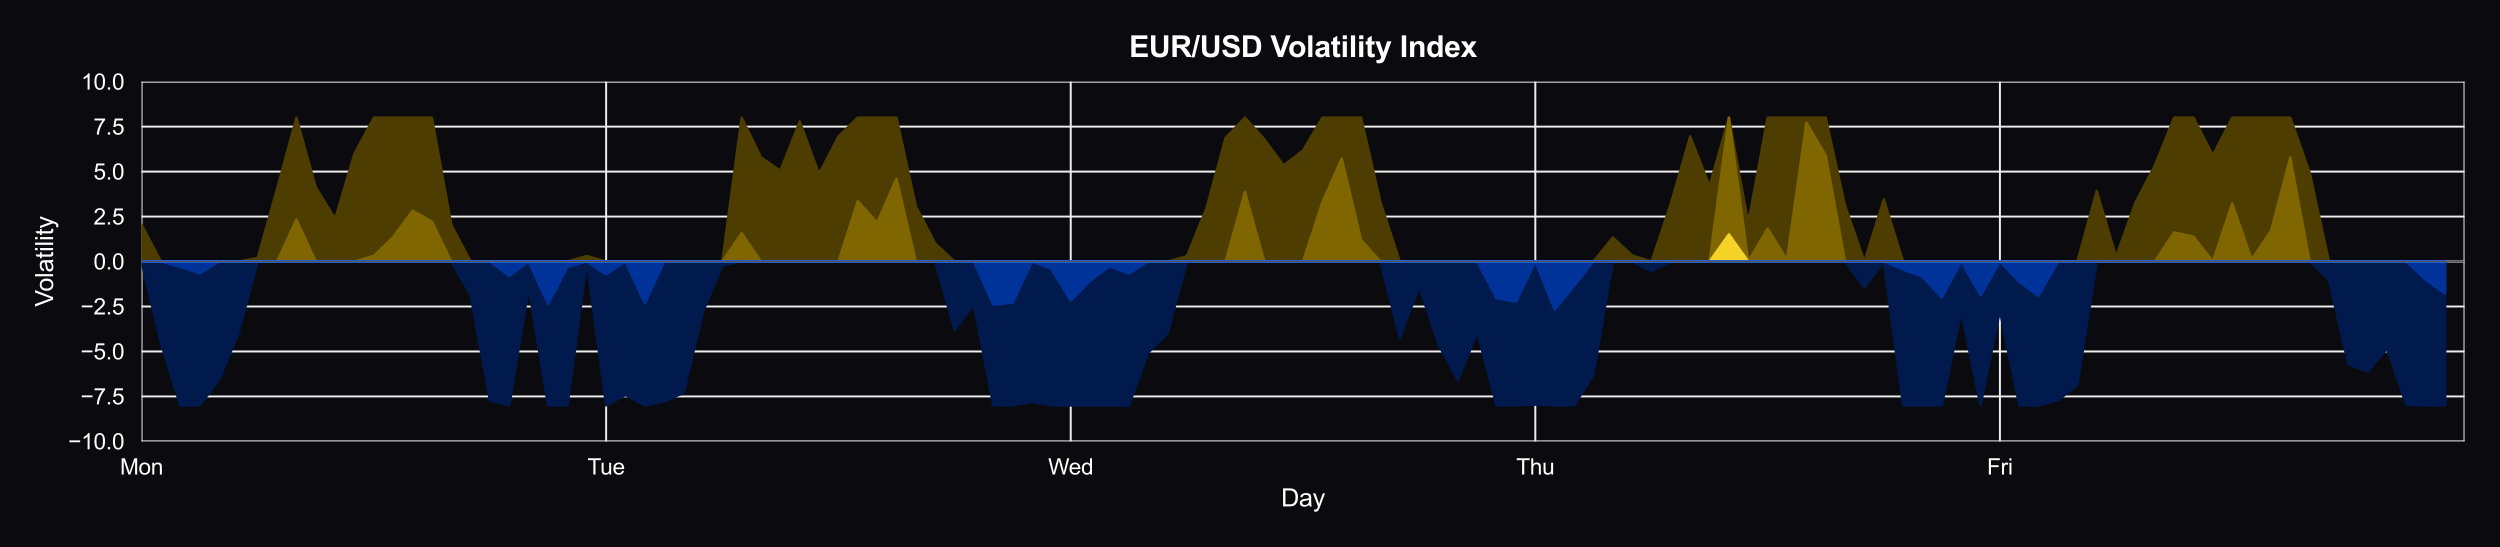 <?xml version="1.0" encoding="utf-8" standalone="no"?>
<!DOCTYPE svg PUBLIC "-//W3C//DTD SVG 1.1//EN"
  "http://www.w3.org/Graphics/SVG/1.1/DTD/svg11.dtd">
<svg xmlns:xlink="http://www.w3.org/1999/xlink" viewBox="0 0 1014.384 221.99" xmlns="http://www.w3.org/2000/svg" version="1.1">
 <defs>
  <style type="text/css">*{stroke-linejoin: round; stroke-linecap: butt}</style>
 </defs>
 <g id="figure_1">
  <g id="patch_1">
   <path d="M 0 221.99 
L 1014.384 221.99 
L 1014.384 -0 
L 0 -0 
z
" style="fill: #0a0a0f"/>
  </g>
  <g id="axes_1">
   <g id="patch_2">
    <path d="M 57.434 179.097 
L 999.984 179.097 
L 999.984 33.136 
L 57.434 33.136 
z
" style="fill: #0a0a0f"/>
   </g>
   <g id="matplotlib.axis_1">
    <g id="xtick_1">
     <g id="line2d_1">
      <path d="M 57.434 179.097 
L 57.434 33.136 
" clip-path="url(#p367c10b77c)" style="fill: none; stroke: #eeeeee; stroke-width: 0.8; stroke-linecap: round"/>
     </g>
     <g id="text_1">
      <!-- Mon -->
      <g style="fill: #ffffff" transform="translate(48.681 192.539) scale(0.09 -0.09)">
       <defs>
        <path id="ArialMT-4d" d="M 475 0 
L 475 4581 
L 1388 4581 
L 2472 1338 
Q 2622 884 2691 659 
Q 2769 909 2934 1394 
L 4031 4581 
L 4847 4581 
L 4847 0 
L 4263 0 
L 4263 3834 
L 2931 0 
L 2384 0 
L 1059 3900 
L 1059 0 
L 475 0 
z
" transform="scale(0.016)"/>
        <path id="ArialMT-6f" d="M 213 1659 
Q 213 2581 725 3025 
Q 1153 3394 1769 3394 
Q 2453 3394 2887 2945 
Q 3322 2497 3322 1706 
Q 3322 1066 3130 698 
Q 2938 331 2570 128 
Q 2203 -75 1769 -75 
Q 1072 -75 642 372 
Q 213 819 213 1659 
z
M 791 1659 
Q 791 1022 1069 705 
Q 1347 388 1769 388 
Q 2188 388 2466 706 
Q 2744 1025 2744 1678 
Q 2744 2294 2464 2611 
Q 2184 2928 1769 2928 
Q 1347 2928 1069 2612 
Q 791 2297 791 1659 
z
" transform="scale(0.016)"/>
        <path id="ArialMT-6e" d="M 422 0 
L 422 3319 
L 928 3319 
L 928 2847 
Q 1294 3394 1984 3394 
Q 2284 3394 2536 3286 
Q 2788 3178 2913 3003 
Q 3038 2828 3088 2588 
Q 3119 2431 3119 2041 
L 3119 0 
L 2556 0 
L 2556 2019 
Q 2556 2363 2490 2533 
Q 2425 2703 2258 2804 
Q 2091 2906 1866 2906 
Q 1506 2906 1245 2678 
Q 984 2450 984 1813 
L 984 0 
L 422 0 
z
" transform="scale(0.016)"/>
       </defs>
       <use xlink:href="#ArialMT-4d"/>
       <use xlink:href="#ArialMT-6f" transform="translate(83.301 0)"/>
       <use xlink:href="#ArialMT-6e" transform="translate(138.916 0)"/>
      </g>
     </g>
    </g>
    <g id="xtick_2">
     <g id="line2d_2">
      <path d="M 245.944 179.097 
L 245.944 33.136 
" clip-path="url(#p367c10b77c)" style="fill: none; stroke: #eeeeee; stroke-width: 0.8; stroke-linecap: round"/>
     </g>
     <g id="text_2">
      <!-- Tue -->
      <g style="fill: #ffffff" transform="translate(238.359 192.539) scale(0.09 -0.09)">
       <defs>
        <path id="ArialMT-54" d="M 1659 0 
L 1659 4041 
L 150 4041 
L 150 4581 
L 3781 4581 
L 3781 4041 
L 2266 4041 
L 2266 0 
L 1659 0 
z
" transform="scale(0.016)"/>
        <path id="ArialMT-75" d="M 2597 0 
L 2597 488 
Q 2209 -75 1544 -75 
Q 1250 -75 995 37 
Q 741 150 617 320 
Q 494 491 444 738 
Q 409 903 409 1263 
L 409 3319 
L 972 3319 
L 972 1478 
Q 972 1038 1006 884 
Q 1059 663 1231 536 
Q 1403 409 1656 409 
Q 1909 409 2131 539 
Q 2353 669 2445 892 
Q 2538 1116 2538 1541 
L 2538 3319 
L 3100 3319 
L 3100 0 
L 2597 0 
z
" transform="scale(0.016)"/>
        <path id="ArialMT-65" d="M 2694 1069 
L 3275 997 
Q 3138 488 2766 206 
Q 2394 -75 1816 -75 
Q 1088 -75 661 373 
Q 234 822 234 1631 
Q 234 2469 665 2931 
Q 1097 3394 1784 3394 
Q 2450 3394 2872 2941 
Q 3294 2488 3294 1666 
Q 3294 1616 3291 1516 
L 816 1516 
Q 847 969 1125 678 
Q 1403 388 1819 388 
Q 2128 388 2347 550 
Q 2566 713 2694 1069 
z
M 847 1978 
L 2700 1978 
Q 2663 2397 2488 2606 
Q 2219 2931 1791 2931 
Q 1403 2931 1139 2672 
Q 875 2413 847 1978 
z
" transform="scale(0.016)"/>
       </defs>
       <use xlink:href="#ArialMT-54"/>
       <use xlink:href="#ArialMT-75" transform="translate(57.334 0)"/>
       <use xlink:href="#ArialMT-65" transform="translate(112.949 0)"/>
      </g>
     </g>
    </g>
    <g id="xtick_3">
     <g id="line2d_3">
      <path d="M 434.454 179.097 
L 434.454 33.136 
" clip-path="url(#p367c10b77c)" style="fill: none; stroke: #eeeeee; stroke-width: 0.8; stroke-linecap: round"/>
     </g>
     <g id="text_3">
      <!-- Wed -->
      <g style="fill: #ffffff" transform="translate(425.28 192.539) scale(0.09 -0.09)">
       <defs>
        <path id="ArialMT-57" d="M 1294 0 
L 78 4581 
L 700 4581 
L 1397 1578 
Q 1509 1106 1591 641 
Q 1766 1375 1797 1488 
L 2669 4581 
L 3400 4581 
L 4056 2263 
Q 4303 1400 4413 641 
Q 4500 1075 4641 1638 
L 5359 4581 
L 5969 4581 
L 4713 0 
L 4128 0 
L 3163 3491 
Q 3041 3928 3019 4028 
Q 2947 3713 2884 3491 
L 1913 0 
L 1294 0 
z
" transform="scale(0.016)"/>
        <path id="ArialMT-64" d="M 2575 0 
L 2575 419 
Q 2259 -75 1647 -75 
Q 1250 -75 917 144 
Q 584 363 401 755 
Q 219 1147 219 1656 
Q 219 2153 384 2558 
Q 550 2963 881 3178 
Q 1213 3394 1622 3394 
Q 1922 3394 2156 3267 
Q 2391 3141 2538 2938 
L 2538 4581 
L 3097 4581 
L 3097 0 
L 2575 0 
z
M 797 1656 
Q 797 1019 1065 703 
Q 1334 388 1700 388 
Q 2069 388 2326 689 
Q 2584 991 2584 1609 
Q 2584 2291 2321 2609 
Q 2059 2928 1675 2928 
Q 1300 2928 1048 2622 
Q 797 2316 797 1656 
z
" transform="scale(0.016)"/>
       </defs>
       <use xlink:href="#ArialMT-57"/>
       <use xlink:href="#ArialMT-65" transform="translate(92.635 0)"/>
       <use xlink:href="#ArialMT-64" transform="translate(148.25 0)"/>
      </g>
     </g>
    </g>
    <g id="xtick_4">
     <g id="line2d_4">
      <path d="M 622.964 179.097 
L 622.964 33.136 
" clip-path="url(#p367c10b77c)" style="fill: none; stroke: #eeeeee; stroke-width: 0.8; stroke-linecap: round"/>
     </g>
     <g id="text_4">
      <!-- Thu -->
      <g style="fill: #ffffff" transform="translate(615.211 192.539) scale(0.09 -0.09)">
       <defs>
        <path id="ArialMT-68" d="M 422 0 
L 422 4581 
L 984 4581 
L 984 2938 
Q 1378 3394 1978 3394 
Q 2347 3394 2619 3248 
Q 2891 3103 3008 2847 
Q 3125 2591 3125 2103 
L 3125 0 
L 2563 0 
L 2563 2103 
Q 2563 2525 2380 2717 
Q 2197 2909 1863 2909 
Q 1613 2909 1392 2779 
Q 1172 2650 1078 2428 
Q 984 2206 984 1816 
L 984 0 
L 422 0 
z
" transform="scale(0.016)"/>
       </defs>
       <use xlink:href="#ArialMT-54"/>
       <use xlink:href="#ArialMT-68" transform="translate(61.084 0)"/>
       <use xlink:href="#ArialMT-75" transform="translate(116.699 0)"/>
      </g>
     </g>
    </g>
    <g id="xtick_5">
     <g id="line2d_5">
      <path d="M 811.474 179.097 
L 811.474 33.136 
" clip-path="url(#p367c10b77c)" style="fill: none; stroke: #eeeeee; stroke-width: 0.8; stroke-linecap: round"/>
     </g>
     <g id="text_5">
      <!-- Fri -->
      <g style="fill: #ffffff" transform="translate(806.227 192.539) scale(0.09 -0.09)">
       <defs>
        <path id="ArialMT-46" d="M 525 0 
L 525 4581 
L 3616 4581 
L 3616 4041 
L 1131 4041 
L 1131 2622 
L 3281 2622 
L 3281 2081 
L 1131 2081 
L 1131 0 
L 525 0 
z
" transform="scale(0.016)"/>
        <path id="ArialMT-72" d="M 416 0 
L 416 3319 
L 922 3319 
L 922 2816 
Q 1116 3169 1280 3281 
Q 1444 3394 1641 3394 
Q 1925 3394 2219 3213 
L 2025 2691 
Q 1819 2813 1613 2813 
Q 1428 2813 1281 2702 
Q 1134 2591 1072 2394 
Q 978 2094 978 1738 
L 978 0 
L 416 0 
z
" transform="scale(0.016)"/>
        <path id="ArialMT-69" d="M 425 3934 
L 425 4581 
L 988 4581 
L 988 3934 
L 425 3934 
z
M 425 0 
L 425 3319 
L 988 3319 
L 988 0 
L 425 0 
z
" transform="scale(0.016)"/>
       </defs>
       <use xlink:href="#ArialMT-46"/>
       <use xlink:href="#ArialMT-72" transform="translate(61.084 0)"/>
       <use xlink:href="#ArialMT-69" transform="translate(94.385 0)"/>
      </g>
     </g>
    </g>
    <g id="xtick_6">
     <g id="line2d_6">
      <path d="M 999.984 179.097 
L 999.984 33.136 
" clip-path="url(#p367c10b77c)" style="fill: none; stroke: #eeeeee; stroke-width: 0.8; stroke-linecap: round"/>
     </g>
    </g>
    <g id="text_6">
     <!-- Day -->
     <g style="fill: #ffffff" transform="translate(519.817 205.485) scale(0.1 -0.1)">
      <defs>
       <path id="ArialMT-44" d="M 494 0 
L 494 4581 
L 2072 4581 
Q 2606 4581 2888 4516 
Q 3281 4425 3559 4188 
Q 3922 3881 4101 3404 
Q 4281 2928 4281 2316 
Q 4281 1794 4159 1391 
Q 4038 988 3847 723 
Q 3656 459 3429 307 
Q 3203 156 2883 78 
Q 2563 0 2147 0 
L 494 0 
z
M 1100 541 
L 2078 541 
Q 2531 541 2789 625 
Q 3047 709 3200 863 
Q 3416 1078 3536 1442 
Q 3656 1806 3656 2325 
Q 3656 3044 3420 3430 
Q 3184 3816 2847 3947 
Q 2603 4041 2063 4041 
L 1100 4041 
L 1100 541 
z
" transform="scale(0.016)"/>
       <path id="ArialMT-61" d="M 2588 409 
Q 2275 144 1986 34 
Q 1697 -75 1366 -75 
Q 819 -75 525 192 
Q 231 459 231 875 
Q 231 1119 342 1320 
Q 453 1522 633 1644 
Q 813 1766 1038 1828 
Q 1203 1872 1538 1913 
Q 2219 1994 2541 2106 
Q 2544 2222 2544 2253 
Q 2544 2597 2384 2738 
Q 2169 2928 1744 2928 
Q 1347 2928 1158 2789 
Q 969 2650 878 2297 
L 328 2372 
Q 403 2725 575 2942 
Q 747 3159 1072 3276 
Q 1397 3394 1825 3394 
Q 2250 3394 2515 3294 
Q 2781 3194 2906 3042 
Q 3031 2891 3081 2659 
Q 3109 2516 3109 2141 
L 3109 1391 
Q 3109 606 3145 398 
Q 3181 191 3288 0 
L 2700 0 
Q 2613 175 2588 409 
z
M 2541 1666 
Q 2234 1541 1622 1453 
Q 1275 1403 1131 1340 
Q 988 1278 909 1158 
Q 831 1038 831 891 
Q 831 666 1001 516 
Q 1172 366 1500 366 
Q 1825 366 2078 508 
Q 2331 650 2450 897 
Q 2541 1088 2541 1459 
L 2541 1666 
z
" transform="scale(0.016)"/>
       <path id="ArialMT-79" d="M 397 -1278 
L 334 -750 
Q 519 -800 656 -800 
Q 844 -800 956 -737 
Q 1069 -675 1141 -563 
Q 1194 -478 1313 -144 
Q 1328 -97 1363 -6 
L 103 3319 
L 709 3319 
L 1400 1397 
Q 1534 1031 1641 628 
Q 1738 1016 1872 1384 
L 2581 3319 
L 3144 3319 
L 1881 -56 
Q 1678 -603 1566 -809 
Q 1416 -1088 1222 -1217 
Q 1028 -1347 759 -1347 
Q 597 -1347 397 -1278 
z
" transform="scale(0.016)"/>
      </defs>
      <use xlink:href="#ArialMT-44"/>
      <use xlink:href="#ArialMT-61" transform="translate(72.217 0)"/>
      <use xlink:href="#ArialMT-79" transform="translate(127.832 0)"/>
     </g>
    </g>
   </g>
   <g id="matplotlib.axis_2">
    <g id="ytick_1">
     <g id="line2d_7">
      <path d="M 57.434 179.097 
L 999.984 179.097 
" clip-path="url(#p367c10b77c)" style="fill: none; stroke: #eeeeee; stroke-width: 0.8; stroke-linecap: round"/>
     </g>
     <g id="text_7">
      <!-- −10.0 -->
      <g style="fill: #ffffff" transform="translate(27.663 182.318) scale(0.09 -0.09)">
       <defs>
        <path id="ArialMT-2212" d="M 3381 1997 
L 356 1997 
L 356 2522 
L 3381 2522 
L 3381 1997 
z
" transform="scale(0.016)"/>
        <path id="ArialMT-31" d="M 2384 0 
L 1822 0 
L 1822 3584 
Q 1619 3391 1289 3197 
Q 959 3003 697 2906 
L 697 3450 
Q 1169 3672 1522 3987 
Q 1875 4303 2022 4600 
L 2384 4600 
L 2384 0 
z
" transform="scale(0.016)"/>
        <path id="ArialMT-30" d="M 266 2259 
Q 266 3072 433 3567 
Q 600 4063 929 4331 
Q 1259 4600 1759 4600 
Q 2128 4600 2406 4451 
Q 2684 4303 2865 4023 
Q 3047 3744 3150 3342 
Q 3253 2941 3253 2259 
Q 3253 1453 3087 958 
Q 2922 463 2592 192 
Q 2263 -78 1759 -78 
Q 1097 -78 719 397 
Q 266 969 266 2259 
z
M 844 2259 
Q 844 1131 1108 757 
Q 1372 384 1759 384 
Q 2147 384 2411 759 
Q 2675 1134 2675 2259 
Q 2675 3391 2411 3762 
Q 2147 4134 1753 4134 
Q 1366 4134 1134 3806 
Q 844 3388 844 2259 
z
" transform="scale(0.016)"/>
        <path id="ArialMT-2e" d="M 581 0 
L 581 641 
L 1222 641 
L 1222 0 
L 581 0 
z
" transform="scale(0.016)"/>
       </defs>
       <use xlink:href="#ArialMT-2212"/>
       <use xlink:href="#ArialMT-31" transform="translate(58.398 0)"/>
       <use xlink:href="#ArialMT-30" transform="translate(114.014 0)"/>
       <use xlink:href="#ArialMT-2e" transform="translate(169.629 0)"/>
       <use xlink:href="#ArialMT-30" transform="translate(197.412 0)"/>
      </g>
     </g>
    </g>
    <g id="ytick_2">
     <g id="line2d_8">
      <path d="M 57.434 160.852 
L 999.984 160.852 
" clip-path="url(#p367c10b77c)" style="fill: none; stroke: #eeeeee; stroke-width: 0.8; stroke-linecap: round"/>
     </g>
     <g id="text_8">
      <!-- −7.5 -->
      <g style="fill: #ffffff" transform="translate(32.667 164.073) scale(0.09 -0.09)">
       <defs>
        <path id="ArialMT-37" d="M 303 3981 
L 303 4522 
L 3269 4522 
L 3269 4084 
Q 2831 3619 2401 2847 
Q 1972 2075 1738 1259 
Q 1569 684 1522 0 
L 944 0 
Q 953 541 1156 1306 
Q 1359 2072 1739 2783 
Q 2119 3494 2547 3981 
L 303 3981 
z
" transform="scale(0.016)"/>
        <path id="ArialMT-35" d="M 266 1200 
L 856 1250 
Q 922 819 1161 601 
Q 1400 384 1738 384 
Q 2144 384 2425 690 
Q 2706 997 2706 1503 
Q 2706 1984 2436 2262 
Q 2166 2541 1728 2541 
Q 1456 2541 1237 2417 
Q 1019 2294 894 2097 
L 366 2166 
L 809 4519 
L 3088 4519 
L 3088 3981 
L 1259 3981 
L 1013 2750 
Q 1425 3038 1878 3038 
Q 2478 3038 2890 2622 
Q 3303 2206 3303 1553 
Q 3303 931 2941 478 
Q 2500 -78 1738 -78 
Q 1113 -78 717 272 
Q 322 622 266 1200 
z
" transform="scale(0.016)"/>
       </defs>
       <use xlink:href="#ArialMT-2212"/>
       <use xlink:href="#ArialMT-37" transform="translate(58.398 0)"/>
       <use xlink:href="#ArialMT-2e" transform="translate(114.014 0)"/>
       <use xlink:href="#ArialMT-35" transform="translate(141.797 0)"/>
      </g>
     </g>
    </g>
    <g id="ytick_3">
     <g id="line2d_9">
      <path d="M 57.434 142.607 
L 999.984 142.607 
" clip-path="url(#p367c10b77c)" style="fill: none; stroke: #eeeeee; stroke-width: 0.8; stroke-linecap: round"/>
     </g>
     <g id="text_9">
      <!-- −5.0 -->
      <g style="fill: #ffffff" transform="translate(32.667 145.828) scale(0.09 -0.09)">
       <use xlink:href="#ArialMT-2212"/>
       <use xlink:href="#ArialMT-35" transform="translate(58.398 0)"/>
       <use xlink:href="#ArialMT-2e" transform="translate(114.014 0)"/>
       <use xlink:href="#ArialMT-30" transform="translate(141.797 0)"/>
      </g>
     </g>
    </g>
    <g id="ytick_4">
     <g id="line2d_10">
      <path d="M 57.434 124.361 
L 999.984 124.361 
" clip-path="url(#p367c10b77c)" style="fill: none; stroke: #eeeeee; stroke-width: 0.8; stroke-linecap: round"/>
     </g>
     <g id="text_10">
      <!-- −2.5 -->
      <g style="fill: #ffffff" transform="translate(32.667 127.582) scale(0.09 -0.09)">
       <defs>
        <path id="ArialMT-32" d="M 3222 541 
L 3222 0 
L 194 0 
Q 188 203 259 391 
Q 375 700 629 1000 
Q 884 1300 1366 1694 
Q 2113 2306 2375 2664 
Q 2638 3022 2638 3341 
Q 2638 3675 2398 3904 
Q 2159 4134 1775 4134 
Q 1369 4134 1125 3890 
Q 881 3647 878 3216 
L 300 3275 
Q 359 3922 746 4261 
Q 1134 4600 1788 4600 
Q 2447 4600 2831 4234 
Q 3216 3869 3216 3328 
Q 3216 3053 3103 2787 
Q 2991 2522 2730 2228 
Q 2469 1934 1863 1422 
Q 1356 997 1212 845 
Q 1069 694 975 541 
L 3222 541 
z
" transform="scale(0.016)"/>
       </defs>
       <use xlink:href="#ArialMT-2212"/>
       <use xlink:href="#ArialMT-32" transform="translate(58.398 0)"/>
       <use xlink:href="#ArialMT-2e" transform="translate(114.014 0)"/>
       <use xlink:href="#ArialMT-35" transform="translate(141.797 0)"/>
      </g>
     </g>
    </g>
    <g id="ytick_5">
     <g id="line2d_11">
      <path d="M 57.434 106.116 
L 999.984 106.116 
" clip-path="url(#p367c10b77c)" style="fill: none; stroke: #eeeeee; stroke-width: 0.8; stroke-linecap: round"/>
     </g>
     <g id="text_11">
      <!-- 0.0 -->
      <g style="fill: #ffffff" transform="translate(37.924 109.337) scale(0.09 -0.09)">
       <use xlink:href="#ArialMT-30"/>
       <use xlink:href="#ArialMT-2e" transform="translate(55.615 0)"/>
       <use xlink:href="#ArialMT-30" transform="translate(83.398 0)"/>
      </g>
     </g>
    </g>
    <g id="ytick_6">
     <g id="line2d_12">
      <path d="M 57.434 87.871 
L 999.984 87.871 
" clip-path="url(#p367c10b77c)" style="fill: none; stroke: #eeeeee; stroke-width: 0.8; stroke-linecap: round"/>
     </g>
     <g id="text_12">
      <!-- 2.5 -->
      <g style="fill: #ffffff" transform="translate(37.924 91.092) scale(0.09 -0.09)">
       <use xlink:href="#ArialMT-32"/>
       <use xlink:href="#ArialMT-2e" transform="translate(55.615 0)"/>
       <use xlink:href="#ArialMT-35" transform="translate(83.398 0)"/>
      </g>
     </g>
    </g>
    <g id="ytick_7">
     <g id="line2d_13">
      <path d="M 57.434 69.626 
L 999.984 69.626 
" clip-path="url(#p367c10b77c)" style="fill: none; stroke: #eeeeee; stroke-width: 0.8; stroke-linecap: round"/>
     </g>
     <g id="text_13">
      <!-- 5.0 -->
      <g style="fill: #ffffff" transform="translate(37.924 72.847) scale(0.09 -0.09)">
       <use xlink:href="#ArialMT-35"/>
       <use xlink:href="#ArialMT-2e" transform="translate(55.615 0)"/>
       <use xlink:href="#ArialMT-30" transform="translate(83.398 0)"/>
      </g>
     </g>
    </g>
    <g id="ytick_8">
     <g id="line2d_14">
      <path d="M 57.434 51.381 
L 999.984 51.381 
" clip-path="url(#p367c10b77c)" style="fill: none; stroke: #eeeeee; stroke-width: 0.8; stroke-linecap: round"/>
     </g>
     <g id="text_14">
      <!-- 7.5 -->
      <g style="fill: #ffffff" transform="translate(37.924 54.602) scale(0.09 -0.09)">
       <use xlink:href="#ArialMT-37"/>
       <use xlink:href="#ArialMT-2e" transform="translate(55.615 0)"/>
       <use xlink:href="#ArialMT-35" transform="translate(83.398 0)"/>
      </g>
     </g>
    </g>
    <g id="ytick_9">
     <g id="line2d_15">
      <path d="M 57.434 33.136 
L 999.984 33.136 
" clip-path="url(#p367c10b77c)" style="fill: none; stroke: #eeeeee; stroke-width: 0.8; stroke-linecap: round"/>
     </g>
     <g id="text_15">
      <!-- 10.0 -->
      <g style="fill: #ffffff" transform="translate(32.919 36.357) scale(0.09 -0.09)">
       <use xlink:href="#ArialMT-31"/>
       <use xlink:href="#ArialMT-30" transform="translate(55.615 0)"/>
       <use xlink:href="#ArialMT-2e" transform="translate(111.23 0)"/>
       <use xlink:href="#ArialMT-30" transform="translate(139.014 0)"/>
      </g>
     </g>
    </g>
    <g id="text_16">
     <!-- Volatility -->
     <g style="fill: #ffffff" transform="translate(21.558 124.459) rotate(-90) scale(0.1 -0.1)">
      <defs>
       <path id="ArialMT-56" d="M 1803 0 
L 28 4581 
L 684 4581 
L 1875 1253 
Q 2019 853 2116 503 
Q 2222 878 2363 1253 
L 3600 4581 
L 4219 4581 
L 2425 0 
L 1803 0 
z
" transform="scale(0.016)"/>
       <path id="ArialMT-6c" d="M 409 0 
L 409 4581 
L 972 4581 
L 972 0 
L 409 0 
z
" transform="scale(0.016)"/>
       <path id="ArialMT-74" d="M 1650 503 
L 1731 6 
Q 1494 -44 1306 -44 
Q 1000 -44 831 53 
Q 663 150 594 308 
Q 525 466 525 972 
L 525 2881 
L 113 2881 
L 113 3319 
L 525 3319 
L 525 4141 
L 1084 4478 
L 1084 3319 
L 1650 3319 
L 1650 2881 
L 1084 2881 
L 1084 941 
Q 1084 700 1114 631 
Q 1144 563 1211 522 
Q 1278 481 1403 481 
Q 1497 481 1650 503 
z
" transform="scale(0.016)"/>
      </defs>
      <use xlink:href="#ArialMT-56"/>
      <use xlink:href="#ArialMT-6f" transform="translate(61.199 0)"/>
      <use xlink:href="#ArialMT-6c" transform="translate(116.814 0)"/>
      <use xlink:href="#ArialMT-61" transform="translate(139.031 0)"/>
      <use xlink:href="#ArialMT-74" transform="translate(194.646 0)"/>
      <use xlink:href="#ArialMT-69" transform="translate(222.43 0)"/>
      <use xlink:href="#ArialMT-6c" transform="translate(244.646 0)"/>
      <use xlink:href="#ArialMT-69" transform="translate(266.863 0)"/>
      <use xlink:href="#ArialMT-74" transform="translate(289.08 0)"/>
      <use xlink:href="#ArialMT-79" transform="translate(316.863 0)"/>
     </g>
    </g>
   </g>
   <g id="FillBetweenPolyCollection_1">
    <defs>
     <path id="mbece1c1aa2" d="M 57.434 -130.856 
L 57.434 -115.874 
L 65.288 -115.874 
L 73.143 -115.874 
L 80.998 -115.874 
L 88.852 -115.874 
L 96.707 -115.874 
L 104.561 -115.874 
L 112.416 -115.874 
L 120.271 -115.874 
L 128.125 -115.874 
L 135.98 -115.874 
L 143.834 -115.874 
L 151.689 -115.874 
L 159.543 -115.874 
L 167.398 -115.874 
L 175.253 -115.874 
L 183.107 -115.874 
L 190.962 -115.874 
L 198.816 -115.874 
L 206.671 -115.874 
L 214.526 -115.874 
L 222.38 -115.874 
L 230.235 -115.874 
L 238.089 -115.874 
L 245.944 -115.874 
L 253.798 -115.874 
L 261.653 -115.874 
L 269.508 -115.874 
L 277.362 -115.874 
L 285.217 -115.874 
L 293.071 -115.874 
L 300.926 -115.874 
L 308.781 -115.874 
L 316.635 -115.874 
L 324.49 -115.874 
L 332.344 -115.874 
L 340.199 -115.874 
L 348.053 -115.874 
L 355.908 -115.874 
L 363.763 -115.874 
L 371.617 -115.874 
L 379.472 -115.874 
L 387.326 -115.874 
L 395.181 -115.874 
L 403.036 -115.874 
L 410.89 -115.874 
L 418.745 -115.874 
L 426.599 -115.874 
L 434.454 -115.874 
L 442.308 -115.874 
L 450.163 -115.874 
L 458.018 -115.874 
L 465.872 -115.874 
L 473.727 -115.874 
L 481.581 -115.874 
L 489.436 -115.874 
L 497.291 -115.874 
L 505.145 -115.874 
L 513 -115.874 
L 520.854 -115.874 
L 528.709 -115.874 
L 536.563 -115.874 
L 544.418 -115.874 
L 552.273 -115.874 
L 560.127 -115.874 
L 567.982 -115.874 
L 575.836 -115.874 
L 583.691 -115.874 
L 591.546 -115.874 
L 599.4 -115.874 
L 607.255 -115.874 
L 615.109 -115.874 
L 622.964 -115.874 
L 630.818 -115.874 
L 638.673 -115.874 
L 646.528 -115.874 
L 654.382 -115.874 
L 662.237 -115.874 
L 670.091 -115.874 
L 677.946 -115.874 
L 685.801 -115.874 
L 693.655 -115.874 
L 701.51 -115.874 
L 709.364 -115.874 
L 717.219 -115.874 
L 725.073 -115.874 
L 732.928 -115.874 
L 740.783 -115.874 
L 748.637 -115.874 
L 756.492 -115.874 
L 764.346 -115.874 
L 772.201 -115.874 
L 780.056 -115.874 
L 787.91 -115.874 
L 795.765 -115.874 
L 803.619 -115.874 
L 811.474 -115.874 
L 819.328 -115.874 
L 827.183 -115.874 
L 835.038 -115.874 
L 842.892 -115.874 
L 850.747 -115.874 
L 858.601 -115.874 
L 866.456 -115.874 
L 874.311 -115.874 
L 882.165 -115.874 
L 890.02 -115.874 
L 897.874 -115.874 
L 905.729 -115.874 
L 913.583 -115.874 
L 921.438 -115.874 
L 929.293 -115.874 
L 937.147 -115.874 
L 945.002 -115.874 
L 952.856 -115.874 
L 960.711 -115.874 
L 968.566 -115.874 
L 976.42 -115.874 
L 984.275 -115.874 
L 992.129 -115.874 
L 992.129 -115.874 
L 992.129 -115.874 
L 984.275 -115.874 
L 976.42 -115.874 
L 968.566 -115.874 
L 960.711 -115.874 
L 952.856 -115.874 
L 945.002 -115.874 
L 937.147 -151.907 
L 929.293 -174.258 
L 921.438 -174.258 
L 913.583 -174.258 
L 905.729 -174.258 
L 897.874 -159.004 
L 890.02 -174.258 
L 882.165 -174.258 
L 874.311 -154.836 
L 866.456 -139.748 
L 858.601 -117.874 
L 850.747 -144.504 
L 842.892 -115.874 
L 835.038 -115.874 
L 827.183 -115.874 
L 819.328 -115.874 
L 811.474 -115.874 
L 803.619 -115.874 
L 795.765 -115.874 
L 787.91 -115.874 
L 780.056 -115.874 
L 772.201 -115.874 
L 764.346 -141.095 
L 756.492 -115.874 
L 748.637 -138.546 
L 740.783 -174.258 
L 732.928 -174.258 
L 725.073 -174.258 
L 717.219 -174.258 
L 709.364 -131.405 
L 701.51 -174.258 
L 693.655 -146.516 
L 685.801 -166.683 
L 677.946 -139.315 
L 670.091 -115.874 
L 662.237 -118.378 
L 654.382 -125.616 
L 646.528 -115.874 
L 638.673 -115.874 
L 630.818 -115.874 
L 622.964 -115.874 
L 615.109 -115.874 
L 607.255 -115.874 
L 599.4 -115.874 
L 591.546 -115.874 
L 583.691 -115.874 
L 575.836 -115.874 
L 567.982 -115.874 
L 560.127 -139.925 
L 552.273 -174.258 
L 544.418 -174.258 
L 536.563 -174.258 
L 528.709 -160.956 
L 520.854 -154.835 
L 513 -165.483 
L 505.145 -174.258 
L 497.291 -166.06 
L 489.436 -137.236 
L 481.581 -118.043 
L 473.727 -115.874 
L 465.872 -115.874 
L 458.018 -115.874 
L 450.163 -115.874 
L 442.308 -115.874 
L 434.454 -115.874 
L 426.599 -115.874 
L 418.745 -115.874 
L 410.89 -115.874 
L 403.036 -115.874 
L 395.181 -115.874 
L 387.326 -115.874 
L 379.472 -123.182 
L 371.617 -138.277 
L 363.763 -174.258 
L 355.908 -174.258 
L 348.053 -174.258 
L 340.199 -166.583 
L 332.344 -151.411 
L 324.49 -172.696 
L 316.635 -152.699 
L 308.781 -158.104 
L 300.926 -174.258 
L 293.071 -115.874 
L 285.217 -115.874 
L 277.362 -115.874 
L 269.508 -115.874 
L 261.653 -115.874 
L 253.798 -115.874 
L 245.944 -115.874 
L 238.089 -118.139 
L 230.235 -115.874 
L 222.38 -115.874 
L 214.526 -115.874 
L 206.671 -115.874 
L 198.816 -115.874 
L 190.962 -115.874 
L 183.107 -130.848 
L 175.253 -174.258 
L 167.398 -174.258 
L 159.543 -174.258 
L 151.689 -174.258 
L 143.834 -159.652 
L 135.98 -133.236 
L 128.125 -145.975 
L 120.271 -174.258 
L 112.416 -145.357 
L 104.561 -117.292 
L 96.707 -115.874 
L 88.852 -115.874 
L 80.998 -115.874 
L 73.143 -115.874 
L 65.288 -115.874 
L 57.434 -130.856 
z
" style="stroke: #4d3d00"/>
    </defs>
    <g clip-path="url(#p367c10b77c)">
     <use xlink:href="#mbece1c1aa2" x="0" y="221.99" style="fill: #4d3d00; stroke: #4d3d00"/>
    </g>
   </g>
   <g id="FillBetweenPolyCollection_2">
    <defs>
     <path id="m066430f103" d="M 57.434 -115.874 
L 57.434 -115.874 
L 65.288 -115.874 
L 73.143 -115.874 
L 80.998 -115.874 
L 88.852 -115.874 
L 96.707 -115.874 
L 104.561 -115.874 
L 112.416 -115.874 
L 120.271 -115.874 
L 128.125 -115.874 
L 135.98 -115.874 
L 143.834 -115.874 
L 151.689 -115.874 
L 159.543 -115.874 
L 167.398 -115.874 
L 175.253 -115.874 
L 183.107 -115.874 
L 190.962 -115.874 
L 198.816 -115.874 
L 206.671 -115.874 
L 214.526 -115.874 
L 222.38 -115.874 
L 230.235 -115.874 
L 238.089 -115.874 
L 245.944 -115.874 
L 253.798 -115.874 
L 261.653 -115.874 
L 269.508 -115.874 
L 277.362 -115.874 
L 285.217 -115.874 
L 293.071 -115.874 
L 300.926 -115.874 
L 308.781 -115.874 
L 316.635 -115.874 
L 324.49 -115.874 
L 332.344 -115.874 
L 340.199 -115.874 
L 348.053 -115.874 
L 355.908 -115.874 
L 363.763 -115.874 
L 371.617 -115.874 
L 379.472 -115.874 
L 387.326 -115.874 
L 395.181 -115.874 
L 403.036 -115.874 
L 410.89 -115.874 
L 418.745 -115.874 
L 426.599 -115.874 
L 434.454 -115.874 
L 442.308 -115.874 
L 450.163 -115.874 
L 458.018 -115.874 
L 465.872 -115.874 
L 473.727 -115.874 
L 481.581 -115.874 
L 489.436 -115.874 
L 497.291 -115.874 
L 505.145 -115.874 
L 513 -115.874 
L 520.854 -115.874 
L 528.709 -115.874 
L 536.563 -115.874 
L 544.418 -115.874 
L 552.273 -115.874 
L 560.127 -115.874 
L 567.982 -115.874 
L 575.836 -115.874 
L 583.691 -115.874 
L 591.546 -115.874 
L 599.4 -115.874 
L 607.255 -115.874 
L 615.109 -115.874 
L 622.964 -115.874 
L 630.818 -115.874 
L 638.673 -115.874 
L 646.528 -115.874 
L 654.382 -115.874 
L 662.237 -115.874 
L 670.091 -115.874 
L 677.946 -115.874 
L 685.801 -115.874 
L 693.655 -115.874 
L 701.51 -115.874 
L 709.364 -115.874 
L 717.219 -115.874 
L 725.073 -115.874 
L 732.928 -115.874 
L 740.783 -115.874 
L 748.637 -115.874 
L 756.492 -115.874 
L 764.346 -115.874 
L 772.201 -115.874 
L 780.056 -115.874 
L 787.91 -115.874 
L 795.765 -115.874 
L 803.619 -115.874 
L 811.474 -115.874 
L 819.328 -115.874 
L 827.183 -115.874 
L 835.038 -115.874 
L 842.892 -115.874 
L 850.747 -115.874 
L 858.601 -115.874 
L 866.456 -115.874 
L 874.311 -115.874 
L 882.165 -115.874 
L 890.02 -115.874 
L 897.874 -115.874 
L 905.729 -115.874 
L 913.583 -115.874 
L 921.438 -115.874 
L 929.293 -115.874 
L 937.147 -115.874 
L 945.002 -115.874 
L 952.856 -115.874 
L 960.711 -115.874 
L 968.566 -115.874 
L 976.42 -115.874 
L 984.275 -115.874 
L 992.129 -115.874 
L 992.129 -115.874 
L 992.129 -115.874 
L 984.275 -115.874 
L 976.42 -115.874 
L 968.566 -115.874 
L 960.711 -115.874 
L 952.856 -115.874 
L 945.002 -115.874 
L 937.147 -115.874 
L 929.293 -158.117 
L 921.438 -128.26 
L 913.583 -116.685 
L 905.729 -139.486 
L 897.874 -115.874 
L 890.02 -125.983 
L 882.165 -127.699 
L 874.311 -115.874 
L 866.456 -115.874 
L 858.601 -115.874 
L 850.747 -115.874 
L 842.892 -115.874 
L 835.038 -115.874 
L 827.183 -115.874 
L 819.328 -115.874 
L 811.474 -115.874 
L 803.619 -115.874 
L 795.765 -115.874 
L 787.91 -115.874 
L 780.056 -115.874 
L 772.201 -115.874 
L 764.346 -115.874 
L 756.492 -115.874 
L 748.637 -115.874 
L 740.783 -158.965 
L 732.928 -172.3 
L 725.073 -116.498 
L 717.219 -129.263 
L 709.364 -115.874 
L 701.51 -174.258 
L 693.655 -115.874 
L 685.801 -115.874 
L 677.946 -115.874 
L 670.091 -115.874 
L 662.237 -115.874 
L 654.382 -115.874 
L 646.528 -115.874 
L 638.673 -115.874 
L 630.818 -115.874 
L 622.964 -115.874 
L 615.109 -115.874 
L 607.255 -115.874 
L 599.4 -115.874 
L 591.546 -115.874 
L 583.691 -115.874 
L 575.836 -115.874 
L 567.982 -115.874 
L 560.127 -115.874 
L 552.273 -124.617 
L 544.418 -157.667 
L 536.563 -139.966 
L 528.709 -115.874 
L 520.854 -115.874 
L 513 -115.874 
L 505.145 -144.054 
L 497.291 -115.874 
L 489.436 -115.874 
L 481.581 -115.874 
L 473.727 -115.874 
L 465.872 -115.874 
L 458.018 -115.874 
L 450.163 -115.874 
L 442.308 -115.874 
L 434.454 -115.874 
L 426.599 -115.874 
L 418.745 -115.874 
L 410.89 -115.874 
L 403.036 -115.874 
L 395.181 -115.874 
L 387.326 -115.874 
L 379.472 -115.874 
L 371.617 -115.874 
L 363.763 -149.444 
L 355.908 -131.631 
L 348.053 -140.353 
L 340.199 -115.874 
L 332.344 -115.874 
L 324.49 -115.874 
L 316.635 -115.874 
L 308.781 -115.874 
L 300.926 -127.374 
L 293.071 -115.874 
L 285.217 -115.874 
L 277.362 -115.874 
L 269.508 -115.874 
L 261.653 -115.874 
L 253.798 -115.874 
L 245.944 -115.874 
L 238.089 -115.874 
L 230.235 -115.874 
L 222.38 -115.874 
L 214.526 -115.874 
L 206.671 -115.874 
L 198.816 -115.874 
L 190.962 -115.874 
L 183.107 -115.874 
L 175.253 -132.08 
L 167.398 -136.479 
L 159.543 -125.812 
L 151.689 -118.21 
L 143.834 -115.874 
L 135.98 -115.874 
L 128.125 -115.874 
L 120.271 -132.872 
L 112.416 -115.874 
L 104.561 -115.874 
L 96.707 -115.874 
L 88.852 -115.874 
L 80.998 -115.874 
L 73.143 -115.874 
L 65.288 -115.874 
L 57.434 -115.874 
z
" style="stroke: #806600"/>
    </defs>
    <g clip-path="url(#p367c10b77c)">
     <use xlink:href="#m066430f103" x="0" y="221.99" style="fill: #806600; stroke: #806600"/>
    </g>
   </g>
   <g id="FillBetweenPolyCollection_3">
    <defs>
     <path id="m0e73640902" d="M 57.434 -115.874 
L 57.434 -115.874 
L 65.288 -115.874 
L 73.143 -115.874 
L 80.998 -115.874 
L 88.852 -115.874 
L 96.707 -115.874 
L 104.561 -115.874 
L 112.416 -115.874 
L 120.271 -115.874 
L 128.125 -115.874 
L 135.98 -115.874 
L 143.834 -115.874 
L 151.689 -115.874 
L 159.543 -115.874 
L 167.398 -115.874 
L 175.253 -115.874 
L 183.107 -115.874 
L 190.962 -115.874 
L 198.816 -115.874 
L 206.671 -115.874 
L 214.526 -115.874 
L 222.38 -115.874 
L 230.235 -115.874 
L 238.089 -115.874 
L 245.944 -115.874 
L 253.798 -115.874 
L 261.653 -115.874 
L 269.508 -115.874 
L 277.362 -115.874 
L 285.217 -115.874 
L 293.071 -115.874 
L 300.926 -115.874 
L 308.781 -115.874 
L 316.635 -115.874 
L 324.49 -115.874 
L 332.344 -115.874 
L 340.199 -115.874 
L 348.053 -115.874 
L 355.908 -115.874 
L 363.763 -115.874 
L 371.617 -115.874 
L 379.472 -115.874 
L 387.326 -115.874 
L 395.181 -115.874 
L 403.036 -115.874 
L 410.89 -115.874 
L 418.745 -115.874 
L 426.599 -115.874 
L 434.454 -115.874 
L 442.308 -115.874 
L 450.163 -115.874 
L 458.018 -115.874 
L 465.872 -115.874 
L 473.727 -115.874 
L 481.581 -115.874 
L 489.436 -115.874 
L 497.291 -115.874 
L 505.145 -115.874 
L 513 -115.874 
L 520.854 -115.874 
L 528.709 -115.874 
L 536.563 -115.874 
L 544.418 -115.874 
L 552.273 -115.874 
L 560.127 -115.874 
L 567.982 -115.874 
L 575.836 -115.874 
L 583.691 -115.874 
L 591.546 -115.874 
L 599.4 -115.874 
L 607.255 -115.874 
L 615.109 -115.874 
L 622.964 -115.874 
L 630.818 -115.874 
L 638.673 -115.874 
L 646.528 -115.874 
L 654.382 -115.874 
L 662.237 -115.874 
L 670.091 -115.874 
L 677.946 -115.874 
L 685.801 -115.874 
L 693.655 -115.874 
L 701.51 -115.874 
L 709.364 -115.874 
L 717.219 -115.874 
L 725.073 -115.874 
L 732.928 -115.874 
L 740.783 -115.874 
L 748.637 -115.874 
L 756.492 -115.874 
L 764.346 -115.874 
L 772.201 -115.874 
L 780.056 -115.874 
L 787.91 -115.874 
L 795.765 -115.874 
L 803.619 -115.874 
L 811.474 -115.874 
L 819.328 -115.874 
L 827.183 -115.874 
L 835.038 -115.874 
L 842.892 -115.874 
L 850.747 -115.874 
L 858.601 -115.874 
L 866.456 -115.874 
L 874.311 -115.874 
L 882.165 -115.874 
L 890.02 -115.874 
L 897.874 -115.874 
L 905.729 -115.874 
L 913.583 -115.874 
L 921.438 -115.874 
L 929.293 -115.874 
L 937.147 -115.874 
L 945.002 -115.874 
L 952.856 -115.874 
L 960.711 -115.874 
L 968.566 -115.874 
L 976.42 -115.874 
L 984.275 -115.874 
L 992.129 -115.874 
L 992.129 -115.874 
L 992.129 -115.874 
L 984.275 -115.874 
L 976.42 -115.874 
L 968.566 -115.874 
L 960.711 -115.874 
L 952.856 -115.874 
L 945.002 -115.874 
L 937.147 -115.874 
L 929.293 -115.874 
L 921.438 -115.874 
L 913.583 -115.874 
L 905.729 -115.874 
L 897.874 -115.874 
L 890.02 -115.874 
L 882.165 -115.874 
L 874.311 -115.874 
L 866.456 -115.874 
L 858.601 -115.874 
L 850.747 -115.874 
L 842.892 -115.874 
L 835.038 -115.874 
L 827.183 -115.874 
L 819.328 -115.874 
L 811.474 -115.874 
L 803.619 -115.874 
L 795.765 -115.874 
L 787.91 -115.874 
L 780.056 -115.874 
L 772.201 -115.874 
L 764.346 -115.874 
L 756.492 -115.874 
L 748.637 -115.874 
L 740.783 -115.874 
L 732.928 -115.874 
L 725.073 -115.874 
L 717.219 -115.874 
L 709.364 -115.874 
L 701.51 -126.894 
L 693.655 -115.874 
L 685.801 -115.874 
L 677.946 -115.874 
L 670.091 -115.874 
L 662.237 -115.874 
L 654.382 -115.874 
L 646.528 -115.874 
L 638.673 -115.874 
L 630.818 -115.874 
L 622.964 -115.874 
L 615.109 -115.874 
L 607.255 -115.874 
L 599.4 -115.874 
L 591.546 -115.874 
L 583.691 -115.874 
L 575.836 -115.874 
L 567.982 -115.874 
L 560.127 -115.874 
L 552.273 -115.874 
L 544.418 -115.874 
L 536.563 -115.874 
L 528.709 -115.874 
L 520.854 -115.874 
L 513 -115.874 
L 505.145 -115.874 
L 497.291 -115.874 
L 489.436 -115.874 
L 481.581 -115.874 
L 473.727 -115.874 
L 465.872 -115.874 
L 458.018 -115.874 
L 450.163 -115.874 
L 442.308 -115.874 
L 434.454 -115.874 
L 426.599 -115.874 
L 418.745 -115.874 
L 410.89 -115.874 
L 403.036 -115.874 
L 395.181 -115.874 
L 387.326 -115.874 
L 379.472 -115.874 
L 371.617 -115.874 
L 363.763 -115.874 
L 355.908 -115.874 
L 348.053 -115.874 
L 340.199 -115.874 
L 332.344 -115.874 
L 324.49 -115.874 
L 316.635 -115.874 
L 308.781 -115.874 
L 300.926 -115.874 
L 293.071 -115.874 
L 285.217 -115.874 
L 277.362 -115.874 
L 269.508 -115.874 
L 261.653 -115.874 
L 253.798 -115.874 
L 245.944 -115.874 
L 238.089 -115.874 
L 230.235 -115.874 
L 222.38 -115.874 
L 214.526 -115.874 
L 206.671 -115.874 
L 198.816 -115.874 
L 190.962 -115.874 
L 183.107 -115.874 
L 175.253 -115.874 
L 167.398 -115.874 
L 159.543 -115.874 
L 151.689 -115.874 
L 143.834 -115.874 
L 135.98 -115.874 
L 128.125 -115.874 
L 120.271 -115.874 
L 112.416 -115.874 
L 104.561 -115.874 
L 96.707 -115.874 
L 88.852 -115.874 
L 80.998 -115.874 
L 73.143 -115.874 
L 65.288 -115.874 
L 57.434 -115.874 
z
" style="stroke: #f5d327"/>
    </defs>
    <g clip-path="url(#p367c10b77c)">
     <use xlink:href="#m0e73640902" x="0" y="221.99" style="fill: #f5d327; stroke: #f5d327"/>
    </g>
   </g>
   <g id="FillBetweenPolyCollection_4">
    <defs>
     <path id="m61adf8ed13" d="M 57.434 -115.874 
L 57.434 -115.874 
L 65.288 -115.874 
L 73.143 -115.874 
L 80.998 -115.874 
L 88.852 -115.874 
L 96.707 -115.874 
L 104.561 -115.874 
L 112.416 -115.874 
L 120.271 -115.874 
L 128.125 -115.874 
L 135.98 -115.874 
L 143.834 -115.874 
L 151.689 -115.874 
L 159.543 -115.874 
L 167.398 -115.874 
L 175.253 -115.874 
L 183.107 -115.874 
L 190.962 -115.874 
L 198.816 -115.874 
L 206.671 -115.874 
L 214.526 -115.874 
L 222.38 -115.874 
L 230.235 -115.874 
L 238.089 -115.874 
L 245.944 -115.874 
L 253.798 -115.874 
L 261.653 -115.874 
L 269.508 -115.874 
L 277.362 -115.874 
L 285.217 -115.874 
L 293.071 -115.874 
L 300.926 -115.874 
L 308.781 -115.874 
L 316.635 -115.874 
L 324.49 -115.874 
L 332.344 -115.874 
L 340.199 -115.874 
L 348.053 -115.874 
L 355.908 -115.874 
L 363.763 -115.874 
L 371.617 -115.874 
L 379.472 -115.874 
L 387.326 -115.874 
L 395.181 -115.874 
L 403.036 -115.874 
L 410.89 -115.874 
L 418.745 -115.874 
L 426.599 -115.874 
L 434.454 -115.874 
L 442.308 -115.874 
L 450.163 -115.874 
L 458.018 -115.874 
L 465.872 -115.874 
L 473.727 -115.874 
L 481.581 -115.874 
L 489.436 -115.874 
L 497.291 -115.874 
L 505.145 -115.874 
L 513 -115.874 
L 520.854 -115.874 
L 528.709 -115.874 
L 536.563 -115.874 
L 544.418 -115.874 
L 552.273 -115.874 
L 560.127 -115.874 
L 567.982 -115.874 
L 575.836 -115.874 
L 583.691 -115.874 
L 591.546 -115.874 
L 599.4 -115.874 
L 607.255 -115.874 
L 615.109 -115.874 
L 622.964 -115.874 
L 630.818 -115.874 
L 638.673 -115.874 
L 646.528 -115.874 
L 654.382 -115.874 
L 662.237 -115.874 
L 670.091 -115.874 
L 677.946 -115.874 
L 685.801 -115.874 
L 693.655 -115.874 
L 701.51 -115.874 
L 709.364 -115.874 
L 717.219 -115.874 
L 725.073 -115.874 
L 732.928 -115.874 
L 740.783 -115.874 
L 748.637 -115.874 
L 756.492 -115.874 
L 764.346 -115.874 
L 772.201 -115.874 
L 780.056 -115.874 
L 787.91 -115.874 
L 795.765 -115.874 
L 803.619 -115.874 
L 811.474 -115.874 
L 819.328 -115.874 
L 827.183 -115.874 
L 835.038 -115.874 
L 842.892 -115.874 
L 850.747 -115.874 
L 858.601 -115.874 
L 866.456 -115.874 
L 874.311 -115.874 
L 882.165 -115.874 
L 890.02 -115.874 
L 897.874 -115.874 
L 905.729 -115.874 
L 913.583 -115.874 
L 921.438 -115.874 
L 929.293 -115.874 
L 937.147 -115.874 
L 945.002 -115.874 
L 952.856 -115.874 
L 960.711 -115.874 
L 968.566 -115.874 
L 976.42 -115.874 
L 984.275 -115.874 
L 992.129 -115.874 
L 992.129 -57.489 
L 992.129 -57.489 
L 984.275 -57.489 
L 976.42 -57.657 
L 968.566 -80.516 
L 960.711 -71.277 
L 952.856 -74.157 
L 945.002 -108.427 
L 937.147 -115.874 
L 929.293 -115.874 
L 921.438 -115.874 
L 913.583 -115.874 
L 905.729 -115.874 
L 897.874 -115.874 
L 890.02 -115.874 
L 882.165 -115.874 
L 874.311 -115.874 
L 866.456 -115.874 
L 858.601 -115.874 
L 850.747 -115.874 
L 842.892 -65.748 
L 835.038 -59.614 
L 827.183 -57.489 
L 819.328 -57.489 
L 811.474 -95.922 
L 803.619 -57.489 
L 795.765 -95.596 
L 787.91 -57.489 
L 780.056 -57.489 
L 772.201 -57.489 
L 764.346 -115.874 
L 756.492 -105.277 
L 748.637 -115.874 
L 740.783 -115.874 
L 732.928 -115.874 
L 725.073 -115.874 
L 717.219 -115.874 
L 709.364 -115.874 
L 701.51 -115.874 
L 693.655 -115.874 
L 685.801 -115.874 
L 677.946 -115.874 
L 670.091 -111.981 
L 662.237 -115.874 
L 654.382 -115.874 
L 646.528 -69.94 
L 638.673 -57.489 
L 630.818 -57.489 
L 622.964 -57.809 
L 615.109 -57.489 
L 607.255 -57.489 
L 599.4 -87.183 
L 591.546 -67.711 
L 583.691 -82.184 
L 575.836 -105.732 
L 567.982 -84.847 
L 560.127 -115.874 
L 552.273 -115.874 
L 544.418 -115.874 
L 536.563 -115.874 
L 528.709 -115.874 
L 520.854 -115.874 
L 513 -115.874 
L 505.145 -115.874 
L 497.291 -115.874 
L 489.436 -115.874 
L 481.581 -115.874 
L 473.727 -86.735 
L 465.872 -78.887 
L 458.018 -57.489 
L 450.163 -57.489 
L 442.308 -57.489 
L 434.454 -57.489 
L 426.599 -57.489 
L 418.745 -59.006 
L 410.89 -57.489 
L 403.036 -57.489 
L 395.181 -98.405 
L 387.326 -88.142 
L 379.472 -115.874 
L 371.617 -115.874 
L 363.763 -115.874 
L 355.908 -115.874 
L 348.053 -115.874 
L 340.199 -115.874 
L 332.344 -115.874 
L 324.49 -115.874 
L 316.635 -115.874 
L 308.781 -115.874 
L 300.926 -115.874 
L 293.071 -114.278 
L 285.217 -95.442 
L 277.362 -62.589 
L 269.508 -59.097 
L 261.653 -57.489 
L 253.798 -61.711 
L 245.944 -57.489 
L 238.089 -115.874 
L 230.235 -57.489 
L 222.38 -57.489 
L 214.526 -105.442 
L 206.671 -57.489 
L 198.816 -59.439 
L 190.962 -102.243 
L 183.107 -115.874 
L 175.253 -115.874 
L 167.398 -115.874 
L 159.543 -115.874 
L 151.689 -115.874 
L 143.834 -115.874 
L 135.98 -115.874 
L 128.125 -115.874 
L 120.271 -115.874 
L 112.416 -115.874 
L 104.561 -115.874 
L 96.707 -86.645 
L 88.852 -67.875 
L 80.998 -57.489 
L 73.143 -57.489 
L 65.288 -82.84 
L 57.434 -115.874 
z
" style="stroke: #001a4d"/>
    </defs>
    <g clip-path="url(#p367c10b77c)">
     <use xlink:href="#m61adf8ed13" x="0" y="221.99" style="fill: #001a4d; stroke: #001a4d"/>
    </g>
   </g>
   <g id="FillBetweenPolyCollection_5">
    <defs>
     <path id="m222f725241" d="M 57.434 -115.874 
L 57.434 -115.874 
L 65.288 -115.874 
L 73.143 -115.874 
L 80.998 -115.874 
L 88.852 -115.874 
L 96.707 -115.874 
L 104.561 -115.874 
L 112.416 -115.874 
L 120.271 -115.874 
L 128.125 -115.874 
L 135.98 -115.874 
L 143.834 -115.874 
L 151.689 -115.874 
L 159.543 -115.874 
L 167.398 -115.874 
L 175.253 -115.874 
L 183.107 -115.874 
L 190.962 -115.874 
L 198.816 -115.874 
L 206.671 -115.874 
L 214.526 -115.874 
L 222.38 -115.874 
L 230.235 -115.874 
L 238.089 -115.874 
L 245.944 -115.874 
L 253.798 -115.874 
L 261.653 -115.874 
L 269.508 -115.874 
L 277.362 -115.874 
L 285.217 -115.874 
L 293.071 -115.874 
L 300.926 -115.874 
L 308.781 -115.874 
L 316.635 -115.874 
L 324.49 -115.874 
L 332.344 -115.874 
L 340.199 -115.874 
L 348.053 -115.874 
L 355.908 -115.874 
L 363.763 -115.874 
L 371.617 -115.874 
L 379.472 -115.874 
L 387.326 -115.874 
L 395.181 -115.874 
L 403.036 -115.874 
L 410.89 -115.874 
L 418.745 -115.874 
L 426.599 -115.874 
L 434.454 -115.874 
L 442.308 -115.874 
L 450.163 -115.874 
L 458.018 -115.874 
L 465.872 -115.874 
L 473.727 -115.874 
L 481.581 -115.874 
L 489.436 -115.874 
L 497.291 -115.874 
L 505.145 -115.874 
L 513 -115.874 
L 520.854 -115.874 
L 528.709 -115.874 
L 536.563 -115.874 
L 544.418 -115.874 
L 552.273 -115.874 
L 560.127 -115.874 
L 567.982 -115.874 
L 575.836 -115.874 
L 583.691 -115.874 
L 591.546 -115.874 
L 599.4 -115.874 
L 607.255 -115.874 
L 615.109 -115.874 
L 622.964 -115.874 
L 630.818 -115.874 
L 638.673 -115.874 
L 646.528 -115.874 
L 654.382 -115.874 
L 662.237 -115.874 
L 670.091 -115.874 
L 677.946 -115.874 
L 685.801 -115.874 
L 693.655 -115.874 
L 701.51 -115.874 
L 709.364 -115.874 
L 717.219 -115.874 
L 725.073 -115.874 
L 732.928 -115.874 
L 740.783 -115.874 
L 748.637 -115.874 
L 756.492 -115.874 
L 764.346 -115.874 
L 772.201 -115.874 
L 780.056 -115.874 
L 787.91 -115.874 
L 795.765 -115.874 
L 803.619 -115.874 
L 811.474 -115.874 
L 819.328 -115.874 
L 827.183 -115.874 
L 835.038 -115.874 
L 842.892 -115.874 
L 850.747 -115.874 
L 858.601 -115.874 
L 866.456 -115.874 
L 874.311 -115.874 
L 882.165 -115.874 
L 890.02 -115.874 
L 897.874 -115.874 
L 905.729 -115.874 
L 913.583 -115.874 
L 921.438 -115.874 
L 929.293 -115.874 
L 937.147 -115.874 
L 945.002 -115.874 
L 952.856 -115.874 
L 960.711 -115.874 
L 968.566 -115.874 
L 976.42 -115.874 
L 984.275 -115.874 
L 992.129 -115.874 
L 992.129 -102.872 
L 992.129 -102.872 
L 984.275 -108.396 
L 976.42 -115.874 
L 968.566 -115.874 
L 960.711 -115.874 
L 952.856 -115.874 
L 945.002 -115.874 
L 937.147 -115.874 
L 929.293 -115.874 
L 921.438 -115.874 
L 913.583 -115.874 
L 905.729 -115.874 
L 897.874 -115.874 
L 890.02 -115.874 
L 882.165 -115.874 
L 874.311 -115.874 
L 866.456 -115.874 
L 858.601 -115.874 
L 850.747 -115.874 
L 842.892 -115.874 
L 835.038 -115.874 
L 827.183 -101.988 
L 819.328 -107.649 
L 811.474 -115.874 
L 803.619 -102.142 
L 795.765 -115.874 
L 787.91 -101.296 
L 780.056 -109.762 
L 772.201 -112.66 
L 764.346 -115.874 
L 756.492 -115.874 
L 748.637 -115.874 
L 740.783 -115.874 
L 732.928 -115.874 
L 725.073 -115.874 
L 717.219 -115.874 
L 709.364 -115.874 
L 701.51 -115.874 
L 693.655 -115.874 
L 685.801 -115.874 
L 677.946 -115.874 
L 670.091 -115.874 
L 662.237 -115.874 
L 654.382 -115.874 
L 646.528 -115.874 
L 638.673 -105.941 
L 630.818 -96.345 
L 622.964 -115.874 
L 615.109 -99.511 
L 607.255 -100.954 
L 599.4 -115.874 
L 591.546 -115.874 
L 583.691 -115.874 
L 575.836 -115.874 
L 567.982 -115.874 
L 560.127 -115.874 
L 552.273 -115.874 
L 544.418 -115.874 
L 536.563 -115.874 
L 528.709 -115.874 
L 520.854 -115.874 
L 513 -115.874 
L 505.145 -115.874 
L 497.291 -115.874 
L 489.436 -115.874 
L 481.581 -115.874 
L 473.727 -115.874 
L 465.872 -115.874 
L 458.018 -111.019 
L 450.163 -113.924 
L 442.308 -108.118 
L 434.454 -100.009 
L 426.599 -112.929 
L 418.745 -115.874 
L 410.89 -99.198 
L 403.036 -98.385 
L 395.181 -115.874 
L 387.326 -115.874 
L 379.472 -115.874 
L 371.617 -115.874 
L 363.763 -115.874 
L 355.908 -115.874 
L 348.053 -115.874 
L 340.199 -115.874 
L 332.344 -115.874 
L 324.49 -115.874 
L 316.635 -115.874 
L 308.781 -115.874 
L 300.926 -115.874 
L 293.071 -115.874 
L 285.217 -115.874 
L 277.362 -115.874 
L 269.508 -115.874 
L 261.653 -98.914 
L 253.798 -115.874 
L 245.944 -110.667 
L 238.089 -115.874 
L 230.235 -113.659 
L 222.38 -98.716 
L 214.526 -115.874 
L 206.671 -110.011 
L 198.816 -115.874 
L 190.962 -115.874 
L 183.107 -115.874 
L 175.253 -115.874 
L 167.398 -115.874 
L 159.543 -115.874 
L 151.689 -115.874 
L 143.834 -115.874 
L 135.98 -115.874 
L 128.125 -115.874 
L 120.271 -115.874 
L 112.416 -115.874 
L 104.561 -115.874 
L 96.707 -115.874 
L 88.852 -115.874 
L 80.998 -111.093 
L 73.143 -113.76 
L 65.288 -115.874 
L 57.434 -115.874 
z
" style="stroke: #003399"/>
    </defs>
    <g clip-path="url(#p367c10b77c)">
     <use xlink:href="#m222f725241" x="0" y="221.99" style="fill: #003399; stroke: #003399"/>
    </g>
   </g>
   <g id="FillBetweenPolyCollection_6">
    <defs>
     <path id="m71e2ee4001" d="M 57.434 -115.874 
L 57.434 -115.874 
L 65.288 -115.874 
L 73.143 -115.874 
L 80.998 -115.874 
L 88.852 -115.874 
L 96.707 -115.874 
L 104.561 -115.874 
L 112.416 -115.874 
L 120.271 -115.874 
L 128.125 -115.874 
L 135.98 -115.874 
L 143.834 -115.874 
L 151.689 -115.874 
L 159.543 -115.874 
L 167.398 -115.874 
L 175.253 -115.874 
L 183.107 -115.874 
L 190.962 -115.874 
L 198.816 -115.874 
L 206.671 -115.874 
L 214.526 -115.874 
L 222.38 -115.874 
L 230.235 -115.874 
L 238.089 -115.874 
L 245.944 -115.874 
L 253.798 -115.874 
L 261.653 -115.874 
L 269.508 -115.874 
L 277.362 -115.874 
L 285.217 -115.874 
L 293.071 -115.874 
L 300.926 -115.874 
L 308.781 -115.874 
L 316.635 -115.874 
L 324.49 -115.874 
L 332.344 -115.874 
L 340.199 -115.874 
L 348.053 -115.874 
L 355.908 -115.874 
L 363.763 -115.874 
L 371.617 -115.874 
L 379.472 -115.874 
L 387.326 -115.874 
L 395.181 -115.874 
L 403.036 -115.874 
L 410.89 -115.874 
L 418.745 -115.874 
L 426.599 -115.874 
L 434.454 -115.874 
L 442.308 -115.874 
L 450.163 -115.874 
L 458.018 -115.874 
L 465.872 -115.874 
L 473.727 -115.874 
L 481.581 -115.874 
L 489.436 -115.874 
L 497.291 -115.874 
L 505.145 -115.874 
L 513 -115.874 
L 520.854 -115.874 
L 528.709 -115.874 
L 536.563 -115.874 
L 544.418 -115.874 
L 552.273 -115.874 
L 560.127 -115.874 
L 567.982 -115.874 
L 575.836 -115.874 
L 583.691 -115.874 
L 591.546 -115.874 
L 599.4 -115.874 
L 607.255 -115.874 
L 615.109 -115.874 
L 622.964 -115.874 
L 630.818 -115.874 
L 638.673 -115.874 
L 646.528 -115.874 
L 654.382 -115.874 
L 662.237 -115.874 
L 670.091 -115.874 
L 677.946 -115.874 
L 685.801 -115.874 
L 693.655 -115.874 
L 701.51 -115.874 
L 709.364 -115.874 
L 717.219 -115.874 
L 725.073 -115.874 
L 732.928 -115.874 
L 740.783 -115.874 
L 748.637 -115.874 
L 756.492 -115.874 
L 764.346 -115.874 
L 772.201 -115.874 
L 780.056 -115.874 
L 787.91 -115.874 
L 795.765 -115.874 
L 803.619 -115.874 
L 811.474 -115.874 
L 819.328 -115.874 
L 827.183 -115.874 
L 835.038 -115.874 
L 842.892 -115.874 
L 850.747 -115.874 
L 858.601 -115.874 
L 866.456 -115.874 
L 874.311 -115.874 
L 882.165 -115.874 
L 890.02 -115.874 
L 897.874 -115.874 
L 905.729 -115.874 
L 913.583 -115.874 
L 921.438 -115.874 
L 929.293 -115.874 
L 937.147 -115.874 
L 945.002 -115.874 
L 952.856 -115.874 
L 960.711 -115.874 
L 968.566 -115.874 
L 976.42 -115.874 
L 984.275 -115.874 
L 992.129 -115.874 
L 992.129 -115.874 
L 992.129 -115.874 
L 984.275 -115.874 
L 976.42 -115.874 
L 968.566 -115.874 
L 960.711 -115.874 
L 952.856 -115.874 
L 945.002 -115.874 
L 937.147 -115.874 
L 929.293 -115.874 
L 921.438 -115.874 
L 913.583 -115.874 
L 905.729 -115.874 
L 897.874 -115.874 
L 890.02 -115.874 
L 882.165 -115.874 
L 874.311 -115.874 
L 866.456 -115.874 
L 858.601 -115.874 
L 850.747 -115.874 
L 842.892 -115.874 
L 835.038 -115.874 
L 827.183 -115.874 
L 819.328 -115.874 
L 811.474 -115.874 
L 803.619 -115.874 
L 795.765 -115.874 
L 787.91 -115.874 
L 780.056 -115.874 
L 772.201 -115.874 
L 764.346 -115.874 
L 756.492 -115.874 
L 748.637 -115.874 
L 740.783 -115.874 
L 732.928 -115.874 
L 725.073 -115.874 
L 717.219 -115.874 
L 709.364 -115.874 
L 701.51 -115.874 
L 693.655 -115.874 
L 685.801 -115.874 
L 677.946 -115.874 
L 670.091 -115.874 
L 662.237 -115.874 
L 654.382 -115.874 
L 646.528 -115.874 
L 638.673 -115.874 
L 630.818 -115.874 
L 622.964 -115.874 
L 615.109 -115.874 
L 607.255 -115.874 
L 599.4 -115.874 
L 591.546 -115.874 
L 583.691 -115.874 
L 575.836 -115.874 
L 567.982 -115.874 
L 560.127 -115.874 
L 552.273 -115.874 
L 544.418 -115.874 
L 536.563 -115.874 
L 528.709 -115.874 
L 520.854 -115.874 
L 513 -115.874 
L 505.145 -115.874 
L 497.291 -115.874 
L 489.436 -115.874 
L 481.581 -115.874 
L 473.727 -115.874 
L 465.872 -115.874 
L 458.018 -115.874 
L 450.163 -115.874 
L 442.308 -115.874 
L 434.454 -115.874 
L 426.599 -115.874 
L 418.745 -115.874 
L 410.89 -115.874 
L 403.036 -115.874 
L 395.181 -115.874 
L 387.326 -115.874 
L 379.472 -115.874 
L 371.617 -115.874 
L 363.763 -115.874 
L 355.908 -115.874 
L 348.053 -115.874 
L 340.199 -115.874 
L 332.344 -115.874 
L 324.49 -115.874 
L 316.635 -115.874 
L 308.781 -115.874 
L 300.926 -115.874 
L 293.071 -115.874 
L 285.217 -115.874 
L 277.362 -115.874 
L 269.508 -115.874 
L 261.653 -115.874 
L 253.798 -115.874 
L 245.944 -115.874 
L 238.089 -115.874 
L 230.235 -115.874 
L 222.38 -115.874 
L 214.526 -115.874 
L 206.671 -115.874 
L 198.816 -115.874 
L 190.962 -115.874 
L 183.107 -115.874 
L 175.253 -115.874 
L 167.398 -115.874 
L 159.543 -115.874 
L 151.689 -115.874 
L 143.834 -115.874 
L 135.98 -115.874 
L 128.125 -115.874 
L 120.271 -115.874 
L 112.416 -115.874 
L 104.561 -115.874 
L 96.707 -115.874 
L 88.852 -115.874 
L 80.998 -115.874 
L 73.143 -115.874 
L 65.288 -115.874 
L 57.434 -115.874 
z
" style="stroke: #276cf5"/>
    </defs>
    <g clip-path="url(#p367c10b77c)">
     <use xlink:href="#m71e2ee4001" x="0" y="221.99" style="fill: #276cf5; stroke: #276cf5"/>
    </g>
   </g>
   <g id="line2d_16">
    <path d="M 57.434 106.116 
L 999.984 106.116 
" clip-path="url(#p367c10b77c)" style="fill: none; stroke: #555555; stroke-width: 0.5; stroke-linecap: round"/>
   </g>
   <g id="text_17">
    <!-- EUR/USD Volatility Index -->
    <g style="fill: #ffffff" transform="translate(458.141 23.136) scale(0.12 -0.12)">
     <defs>
      <path id="Arial-BoldMT-45" d="M 466 0 
L 466 4581 
L 3863 4581 
L 3863 3806 
L 1391 3806 
L 1391 2791 
L 3691 2791 
L 3691 2019 
L 1391 2019 
L 1391 772 
L 3950 772 
L 3950 0 
L 466 0 
z
" transform="scale(0.016)"/>
      <path id="Arial-BoldMT-55" d="M 459 4581 
L 1384 4581 
L 1384 2100 
Q 1384 1509 1419 1334 
Q 1478 1053 1701 883 
Q 1925 713 2313 713 
Q 2706 713 2906 873 
Q 3106 1034 3147 1268 
Q 3188 1503 3188 2047 
L 3188 4581 
L 4113 4581 
L 4113 2175 
Q 4113 1350 4038 1009 
Q 3963 669 3761 434 
Q 3559 200 3221 61 
Q 2884 -78 2341 -78 
Q 1684 -78 1345 73 
Q 1006 225 809 467 
Q 613 709 550 975 
Q 459 1369 459 2138 
L 459 4581 
z
" transform="scale(0.016)"/>
      <path id="Arial-BoldMT-52" d="M 469 0 
L 469 4581 
L 2416 4581 
Q 3150 4581 3483 4457 
Q 3816 4334 4016 4018 
Q 4216 3703 4216 3297 
Q 4216 2781 3912 2445 
Q 3609 2109 3006 2022 
Q 3306 1847 3501 1637 
Q 3697 1428 4028 894 
L 4588 0 
L 3481 0 
L 2813 997 
Q 2456 1531 2325 1670 
Q 2194 1809 2047 1861 
Q 1900 1913 1581 1913 
L 1394 1913 
L 1394 0 
L 469 0 
z
M 1394 2644 
L 2078 2644 
Q 2744 2644 2909 2700 
Q 3075 2756 3169 2893 
Q 3263 3031 3263 3238 
Q 3263 3469 3139 3611 
Q 3016 3753 2791 3791 
Q 2678 3806 2116 3806 
L 1394 3806 
L 1394 2644 
z
" transform="scale(0.016)"/>
      <path id="Arial-BoldMT-2f" d="M -9 -78 
L 1125 4659 
L 1784 4659 
L 638 -78 
L -9 -78 
z
" transform="scale(0.016)"/>
      <path id="Arial-BoldMT-53" d="M 231 1491 
L 1131 1578 
Q 1213 1125 1461 912 
Q 1709 700 2131 700 
Q 2578 700 2804 889 
Q 3031 1078 3031 1331 
Q 3031 1494 2936 1608 
Q 2841 1722 2603 1806 
Q 2441 1863 1863 2006 
Q 1119 2191 819 2459 
Q 397 2838 397 3381 
Q 397 3731 595 4036 
Q 794 4341 1167 4500 
Q 1541 4659 2069 4659 
Q 2931 4659 3367 4281 
Q 3803 3903 3825 3272 
L 2900 3231 
Q 2841 3584 2645 3739 
Q 2450 3894 2059 3894 
Q 1656 3894 1428 3728 
Q 1281 3622 1281 3444 
Q 1281 3281 1419 3166 
Q 1594 3019 2269 2859 
Q 2944 2700 3267 2529 
Q 3591 2359 3773 2064 
Q 3956 1769 3956 1334 
Q 3956 941 3737 597 
Q 3519 253 3119 86 
Q 2719 -81 2122 -81 
Q 1253 -81 787 320 
Q 322 722 231 1491 
z
" transform="scale(0.016)"/>
      <path id="Arial-BoldMT-44" d="M 463 4581 
L 2153 4581 
Q 2725 4581 3025 4494 
Q 3428 4375 3715 4072 
Q 4003 3769 4153 3330 
Q 4303 2891 4303 2247 
Q 4303 1681 4163 1272 
Q 3991 772 3672 463 
Q 3431 228 3022 97 
Q 2716 0 2203 0 
L 463 0 
L 463 4581 
z
M 1388 3806 
L 1388 772 
L 2078 772 
Q 2466 772 2638 816 
Q 2863 872 3011 1006 
Q 3159 1141 3253 1448 
Q 3347 1756 3347 2288 
Q 3347 2819 3253 3103 
Q 3159 3388 2990 3547 
Q 2822 3706 2563 3763 
Q 2369 3806 1803 3806 
L 1388 3806 
z
" transform="scale(0.016)"/>
      <path id="Arial-BoldMT-20" transform="scale(0.016)"/>
      <path id="Arial-BoldMT-56" d="M 1634 0 
L -3 4581 
L 1000 4581 
L 2159 1191 
L 3281 4581 
L 4263 4581 
L 2622 0 
L 1634 0 
z
" transform="scale(0.016)"/>
      <path id="Arial-BoldMT-6f" d="M 256 1706 
Q 256 2144 472 2553 
Q 688 2963 1083 3178 
Q 1478 3394 1966 3394 
Q 2719 3394 3200 2905 
Q 3681 2416 3681 1669 
Q 3681 916 3195 420 
Q 2709 -75 1972 -75 
Q 1516 -75 1102 131 
Q 688 338 472 736 
Q 256 1134 256 1706 
z
M 1156 1659 
Q 1156 1166 1390 903 
Q 1625 641 1969 641 
Q 2313 641 2545 903 
Q 2778 1166 2778 1666 
Q 2778 2153 2545 2415 
Q 2313 2678 1969 2678 
Q 1625 2678 1390 2415 
Q 1156 2153 1156 1659 
z
" transform="scale(0.016)"/>
      <path id="Arial-BoldMT-6c" d="M 459 0 
L 459 4581 
L 1338 4581 
L 1338 0 
L 459 0 
z
" transform="scale(0.016)"/>
      <path id="Arial-BoldMT-61" d="M 1116 2306 
L 319 2450 
Q 453 2931 781 3162 
Q 1109 3394 1756 3394 
Q 2344 3394 2631 3255 
Q 2919 3116 3036 2902 
Q 3153 2688 3153 2116 
L 3144 1091 
Q 3144 653 3186 445 
Q 3228 238 3344 0 
L 2475 0 
Q 2441 88 2391 259 
Q 2369 338 2359 363 
Q 2134 144 1878 34 
Q 1622 -75 1331 -75 
Q 819 -75 523 203 
Q 228 481 228 906 
Q 228 1188 362 1408 
Q 497 1628 739 1745 
Q 981 1863 1438 1950 
Q 2053 2066 2291 2166 
L 2291 2253 
Q 2291 2506 2166 2614 
Q 2041 2722 1694 2722 
Q 1459 2722 1328 2630 
Q 1197 2538 1116 2306 
z
M 2291 1594 
Q 2122 1538 1756 1459 
Q 1391 1381 1278 1306 
Q 1106 1184 1106 997 
Q 1106 813 1243 678 
Q 1381 544 1594 544 
Q 1831 544 2047 700 
Q 2206 819 2256 991 
Q 2291 1103 2291 1419 
L 2291 1594 
z
" transform="scale(0.016)"/>
      <path id="Arial-BoldMT-74" d="M 1981 3319 
L 1981 2619 
L 1381 2619 
L 1381 1281 
Q 1381 875 1398 808 
Q 1416 741 1477 697 
Q 1538 653 1625 653 
Q 1747 653 1978 738 
L 2053 56 
Q 1747 -75 1359 -75 
Q 1122 -75 931 4 
Q 741 84 652 211 
Q 563 338 528 553 
Q 500 706 500 1172 
L 500 2619 
L 97 2619 
L 97 3319 
L 500 3319 
L 500 3978 
L 1381 4491 
L 1381 3319 
L 1981 3319 
z
" transform="scale(0.016)"/>
      <path id="Arial-BoldMT-69" d="M 459 3769 
L 459 4581 
L 1338 4581 
L 1338 3769 
L 459 3769 
z
M 459 0 
L 459 3319 
L 1338 3319 
L 1338 0 
L 459 0 
z
" transform="scale(0.016)"/>
      <path id="Arial-BoldMT-79" d="M 44 3319 
L 978 3319 
L 1772 963 
L 2547 3319 
L 3456 3319 
L 2284 125 
L 2075 -453 
Q 1959 -744 1854 -897 
Q 1750 -1050 1614 -1145 
Q 1478 -1241 1279 -1294 
Q 1081 -1347 831 -1347 
Q 578 -1347 334 -1294 
L 256 -606 
Q 463 -647 628 -647 
Q 934 -647 1081 -467 
Q 1228 -288 1306 -9 
L 44 3319 
z
" transform="scale(0.016)"/>
      <path id="Arial-BoldMT-49" d="M 438 0 
L 438 4581 
L 1363 4581 
L 1363 0 
L 438 0 
z
" transform="scale(0.016)"/>
      <path id="Arial-BoldMT-6e" d="M 3478 0 
L 2600 0 
L 2600 1694 
Q 2600 2231 2544 2389 
Q 2488 2547 2361 2634 
Q 2234 2722 2056 2722 
Q 1828 2722 1647 2597 
Q 1466 2472 1398 2265 
Q 1331 2059 1331 1503 
L 1331 0 
L 453 0 
L 453 3319 
L 1269 3319 
L 1269 2831 
Q 1703 3394 2363 3394 
Q 2653 3394 2893 3289 
Q 3134 3184 3257 3021 
Q 3381 2859 3429 2653 
Q 3478 2447 3478 2063 
L 3478 0 
z
" transform="scale(0.016)"/>
      <path id="Arial-BoldMT-64" d="M 3503 0 
L 2688 0 
L 2688 488 
Q 2484 203 2207 64 
Q 1931 -75 1650 -75 
Q 1078 -75 670 386 
Q 263 847 263 1672 
Q 263 2516 659 2955 
Q 1056 3394 1663 3394 
Q 2219 3394 2625 2931 
L 2625 4581 
L 3503 4581 
L 3503 0 
z
M 1159 1731 
Q 1159 1200 1306 963 
Q 1519 619 1900 619 
Q 2203 619 2415 876 
Q 2628 1134 2628 1647 
Q 2628 2219 2422 2470 
Q 2216 2722 1894 2722 
Q 1581 2722 1370 2473 
Q 1159 2225 1159 1731 
z
" transform="scale(0.016)"/>
      <path id="Arial-BoldMT-65" d="M 2381 1056 
L 3256 909 
Q 3088 428 2723 176 
Q 2359 -75 1813 -75 
Q 947 -75 531 491 
Q 203 944 203 1634 
Q 203 2459 634 2926 
Q 1066 3394 1725 3394 
Q 2466 3394 2894 2905 
Q 3322 2416 3303 1406 
L 1103 1406 
Q 1113 1016 1316 798 
Q 1519 581 1822 581 
Q 2028 581 2168 693 
Q 2309 806 2381 1056 
z
M 2431 1944 
Q 2422 2325 2234 2523 
Q 2047 2722 1778 2722 
Q 1491 2722 1303 2513 
Q 1116 2303 1119 1944 
L 2431 1944 
z
" transform="scale(0.016)"/>
      <path id="Arial-BoldMT-78" d="M 38 0 
L 1234 1709 
L 88 3319 
L 1159 3319 
L 1747 2406 
L 2366 3319 
L 3397 3319 
L 2272 1747 
L 3500 0 
L 2422 0 
L 1747 1028 
L 1066 0 
L 38 0 
z
" transform="scale(0.016)"/>
     </defs>
     <use xlink:href="#Arial-BoldMT-45"/>
     <use xlink:href="#Arial-BoldMT-55" transform="translate(66.699 0)"/>
     <use xlink:href="#Arial-BoldMT-52" transform="translate(138.916 0)"/>
     <use xlink:href="#Arial-BoldMT-2f" transform="translate(211.133 0)"/>
     <use xlink:href="#Arial-BoldMT-55" transform="translate(238.916 0)"/>
     <use xlink:href="#Arial-BoldMT-53" transform="translate(311.133 0)"/>
     <use xlink:href="#Arial-BoldMT-44" transform="translate(377.832 0)"/>
     <use xlink:href="#Arial-BoldMT-20" transform="translate(450.049 0)"/>
     <use xlink:href="#Arial-BoldMT-56" transform="translate(477.832 0)"/>
     <use xlink:href="#Arial-BoldMT-6f" transform="translate(537.156 0)"/>
     <use xlink:href="#Arial-BoldMT-6c" transform="translate(598.24 0)"/>
     <use xlink:href="#Arial-BoldMT-61" transform="translate(626.023 0)"/>
     <use xlink:href="#Arial-BoldMT-74" transform="translate(681.639 0)"/>
     <use xlink:href="#Arial-BoldMT-69" transform="translate(714.939 0)"/>
     <use xlink:href="#Arial-BoldMT-6c" transform="translate(742.723 0)"/>
     <use xlink:href="#Arial-BoldMT-69" transform="translate(770.506 0)"/>
     <use xlink:href="#Arial-BoldMT-74" transform="translate(798.289 0)"/>
     <use xlink:href="#Arial-BoldMT-79" transform="translate(831.59 0)"/>
     <use xlink:href="#Arial-BoldMT-20" transform="translate(887.205 0)"/>
     <use xlink:href="#Arial-BoldMT-49" transform="translate(914.988 0)"/>
     <use xlink:href="#Arial-BoldMT-6e" transform="translate(942.771 0)"/>
     <use xlink:href="#Arial-BoldMT-64" transform="translate(1003.855 0)"/>
     <use xlink:href="#Arial-BoldMT-65" transform="translate(1064.939 0)"/>
     <use xlink:href="#Arial-BoldMT-78" transform="translate(1120.555 0)"/>
    </g>
   </g>
  </g>
 </g>
 <defs>
  <clipPath id="p367c10b77c">
   <rect x="57.434" y="33.136" width="942.55" height="145.961"/>
  </clipPath>
 </defs>
</svg>
